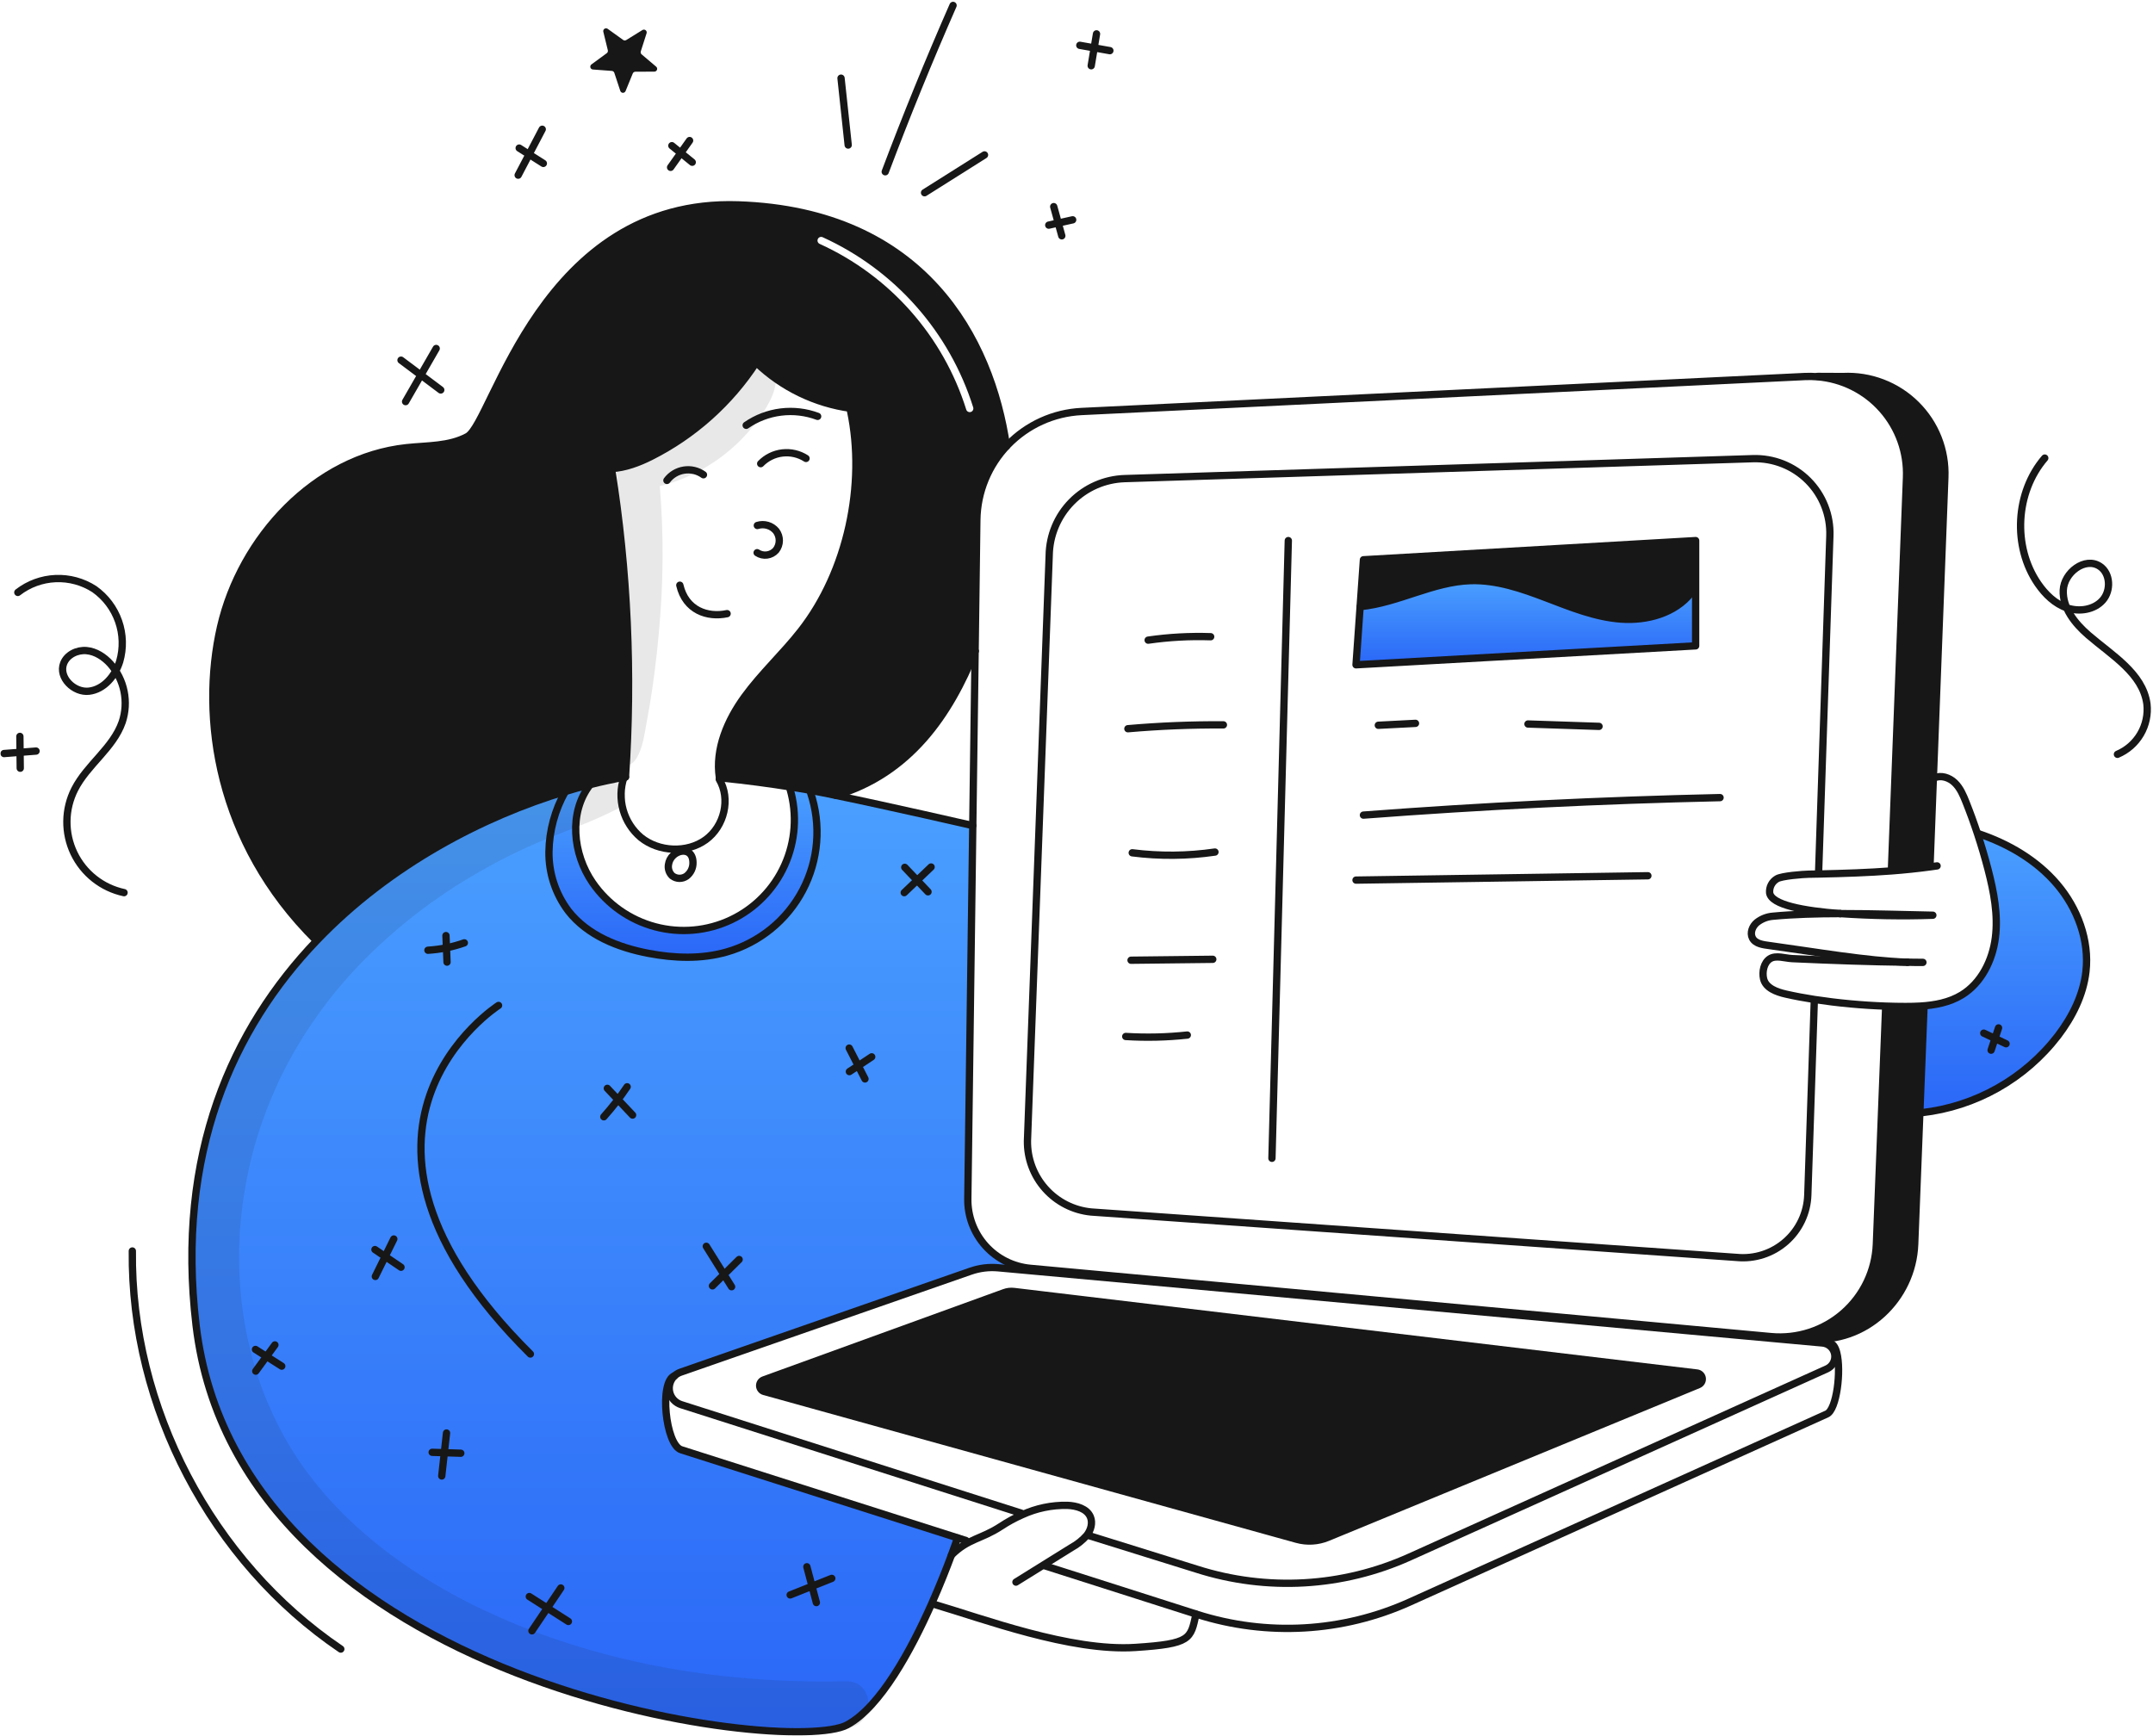 <svg width="884" height="713" viewBox="0 0 884 713" fill="none" xmlns="http://www.w3.org/2000/svg">
<mask id="mask0_1105_24896" style="mask-type:luminance" maskUnits="userSpaceOnUse" x="0" y="0" width="884" height="713">
<path d="M884 0H0V713H884V0Z" fill="white"/>
</mask>
<g mask="url(#mask0_1105_24896)">
<path fill-rule="evenodd" clip-rule="evenodd" d="M251.112 192.4C256.627 192.122 262.294 189.992 267.312 187.465C284.855 178.621 299.749 165.297 310.483 148.843C321.119 159.078 334.73 165.67 349.355 167.668L349.216 168.677C355.605 198.974 347.945 234.725 328.845 259.096C325.535 263.324 321.912 267.294 318.29 271.261C313.896 276.074 309.505 280.885 305.678 286.153C298.696 295.764 293.594 307.57 295.372 319.311L296.4 319.478C306.557 320.478 316.567 321.857 324.539 323.135C326.864 323.509 329.012 323.867 330.947 324.209L331.037 324.225C331.633 324.332 332.281 324.448 332.947 324.58C335.808 325.108 339.325 325.811 343.225 326.617C373.513 317.607 389.921 293.449 400.375 267.356V267.347L401.088 213.484C401.224 202.234 405.572 191.444 413.273 183.242L413.264 183.233C406.857 139.25 379.291 86.721 303.131 84.128C241.243 82.019 215.225 135.321 201.64 163.152C197.45 171.736 194.443 177.897 191.931 179.261C186.139 182.399 179.457 182.873 172.808 183.344C170.825 183.484 168.845 183.624 166.893 183.835C129.382 187.857 98.974 220.687 90.548 257.457C82.122 294.227 89.029 345.803 129.781 386.137L129.975 386.322C160.199 354.698 198.922 335.024 232.118 325.006C235.572 323.959 238.97 323.024 242.285 322.182C247.091 320.978 251.73 319.987 256.165 319.2C256.354 319.161 256.543 319.128 256.727 319.097L256.822 319.08C259.664 276.825 257.752 234.385 251.122 192.557L251.112 192.4ZM337.776 97.411C337.022 97.068 336.133 97.402 335.79 98.156C335.448 98.91 335.782 99.8 336.536 100.142C350.788 106.614 363.515 116.019 373.886 127.743C384.257 139.467 392.04 153.246 396.725 168.181C396.973 168.972 397.815 169.412 398.605 169.164C399.396 168.916 399.835 168.074 399.587 167.283C394.776 151.946 386.784 137.795 376.133 125.755C365.483 113.716 352.413 104.057 337.776 97.411Z" fill="#171717"/>
<path d="M844.598 363.062C853.006 372.933 857.941 386.091 856.469 398.98C855.369 408.61 850.839 417.601 844.969 425.314C838.241 434.063 829.822 441.368 820.212 446.796C810.603 452.224 799.999 455.663 789.033 456.908L788.273 456.88L789.959 414.008L788.394 413.138C794.422 412.777 800.376 411.666 805.468 408.564C813.506 403.664 818.098 394.369 819.283 385.035C820.468 375.701 818.645 366.248 816.293 357.135C815.006 352.181 813.558 347.274 811.95 342.413L812.25 342.313C824.559 346.414 836.189 353.192 844.598 363.062Z" fill="url(#paint0_linear_1105_24896)"/>
<path d="M782.792 196.04C783.197 185.764 779.618 175.727 772.801 168.026C765.984 160.324 756.457 155.552 746.207 154.706L746.217 154.567L756.726 154.614C762.255 154.345 767.779 155.229 772.948 157.211C778.117 159.193 782.817 162.228 786.749 166.124C790.681 170.021 793.759 174.692 795.788 179.843C797.817 184.993 798.751 190.509 798.533 196.04L793.82 319.433L792.468 354.915L792.616 355.944C787.316 356.666 782.069 357.202 776.764 357.609L776.643 356.109L782.792 196.04Z" fill="#171717"/>
<path d="M727.131 548.848C732.494 549.341 737.901 548.738 743.023 547.074C748.144 545.41 752.874 542.721 756.923 539.171C760.972 535.621 764.256 531.283 766.575 526.423C768.894 521.562 770.199 516.281 770.41 510.9L774.21 414.008L774.238 413.147C777.038 413.247 779.766 413.295 782.386 413.295C784.377 413.295 786.386 413.258 788.386 413.138L789.951 414.008L788.265 456.88L786.145 510.9C785.245 533.614 765.737 551.781 743.107 549.688H731.964L731.936 549.975L727.066 549.531L727.131 548.848Z" fill="#171717"/>
<path d="M696.753 563.811C697.299 563.876 697.809 564.121 698.202 564.507C698.594 564.893 698.847 565.399 698.922 565.944C698.996 566.49 698.887 567.045 698.611 567.522C698.336 567.999 697.91 568.371 697.401 568.58L545.128 631.332C541.098 632.99 536.631 633.257 532.433 632.091L313.733 571.376C313.224 571.236 312.773 570.938 312.445 570.525C312.117 570.111 311.929 569.605 311.908 569.077C311.888 568.55 312.035 568.03 312.33 567.593C312.625 567.155 313.051 566.823 313.548 566.644L412.338 530.792C413.621 530.319 414.999 530.161 416.357 530.329L696.753 563.811Z" fill="#171717"/>
<path d="M696.215 243.468V265.21L556.766 272.988L558.452 249.098H558.507C574.026 247.598 588.307 238.875 603.879 238.422C614.546 238.107 624.907 241.709 634.879 245.515C644.851 249.321 654.917 253.431 665.556 254.215C676.195 254.999 687.756 251.853 694.362 243.464L696.215 243.468Z" fill="url(#paint1_linear_1105_24896)"/>
<path d="M696.215 221.984V243.466H694.363C687.763 251.855 676.196 254.994 665.557 254.217C654.918 253.44 644.843 249.317 634.88 245.517C624.917 241.717 614.546 238.109 603.88 238.424C588.305 238.877 574.027 247.6 558.508 249.1H558.453L559.814 229.859L696.215 221.984Z" fill="#171717"/>
<path d="M727.068 549.533L409.91 520.6C406.048 520.242 402.154 520.719 398.493 522L279.5 563.45C278.567 563.77 277.71 564.277 276.981 564.941C270.602 567.163 273.241 593.256 279.676 595.312L393.16 631.489L393.151 631.526C393.151 631.526 392.262 634.211 390.632 638.6C388.799 643.554 386.021 650.675 382.532 658.527C374.078 677.574 361.439 700.945 347.832 708.297C323.656 721.371 98.158 692.611 80.51 544.246C72.139 473.855 95.538 422.346 129.974 386.324C160.197 354.703 198.921 335.024 232.116 325.008C227.835 332.571 225.524 341.088 225.394 349.777C225.289 358.559 228.11 367.127 233.412 374.129C241.227 384.111 253.857 389.121 266.302 391.482C276.902 393.5 287.988 393.889 298.359 390.926C305.009 389.026 311.205 385.796 316.572 381.433C321.94 377.07 326.366 371.663 329.584 365.541C332.802 359.418 334.745 352.706 335.295 345.811C335.846 338.916 334.992 331.982 332.786 325.426L332.943 324.584C335.804 325.112 339.323 325.815 343.221 326.621C365.185 331.158 399.408 339.01 399.408 339.01L397.371 492.274C397.273 499.392 399.863 506.285 404.625 511.576C409.386 516.868 415.968 520.169 423.057 520.821L727.131 548.85L727.068 549.533Z" fill="url(#paint2_linear_1105_24896)"/>
<path d="M332.789 325.424C334.996 331.979 335.849 338.914 335.299 345.809C334.749 352.704 332.806 359.416 329.588 365.538C326.37 371.661 321.943 377.067 316.576 381.431C311.209 385.794 305.013 389.023 298.362 390.924C287.991 393.887 276.907 393.498 266.305 391.48C253.86 389.119 241.23 384.109 233.415 374.127C228.113 367.124 225.293 358.557 225.397 349.775C225.527 341.086 227.839 332.568 232.119 325.006C235.573 323.959 238.971 323.024 242.286 322.182L242.295 322.219C233.434 333.552 235.147 350.673 243.332 362.498C249.467 371.363 258.552 377.759 268.967 380.545C279.381 383.331 290.447 382.325 300.188 377.706C309.93 373.088 317.713 365.158 322.148 355.332C326.583 345.506 327.382 334.423 324.401 324.063L324.54 323.137C326.865 323.508 329.013 323.869 330.948 324.211C331.568 324.322 332.248 324.443 332.948 324.582L332.789 325.424Z" fill="url(#paint3_linear_1105_24896)"/>
<path d="M400.371 267.349L401.084 213.486C401.246 201.992 405.78 190.991 413.765 182.722C421.75 174.453 432.586 169.538 444.067 168.975L740.983 154.614C742.724 154.528 744.468 154.559 746.205 154.706C756.455 155.552 765.982 160.324 772.799 168.026C779.616 175.727 783.195 185.764 782.79 196.041L776.641 356.11" stroke="#171717" stroke-width="3" stroke-linecap="round" stroke-linejoin="round"/>
<path d="M774.218 414.008L770.418 510.9C770.206 516.281 768.901 521.563 766.582 526.423C764.263 531.283 760.979 535.62 756.93 539.17C752.881 542.721 748.151 545.409 743.03 547.073C737.908 548.736 732.501 549.34 727.139 548.846L423.06 520.817C415.971 520.166 409.389 516.865 404.628 511.573C399.866 506.281 397.276 499.388 397.374 492.27L399.411 339.006L400.374 267.356" stroke="#171717" stroke-width="3" stroke-linecap="round" stroke-linejoin="round"/>
<path d="M744.927 411.073L742.261 490.742C742.139 494.377 741.273 497.947 739.717 501.234C738.162 504.521 735.949 507.454 733.216 509.853C730.483 512.252 727.288 514.065 723.827 515.181C720.366 516.297 716.713 516.692 713.093 516.342L448.021 497.687C440.787 496.986 434.081 493.589 429.235 488.172C424.388 482.755 421.757 475.713 421.862 468.445L430.789 228.095C430.905 219.854 434.194 211.974 439.971 206.095C445.749 200.216 453.57 196.79 461.808 196.53L719.714 188.344C723.907 188.212 728.082 188.942 731.982 190.488C735.881 192.034 739.422 194.363 742.385 197.332C745.348 200.302 747.67 203.847 749.208 207.75C750.746 211.652 751.467 215.829 751.326 220.021L746.715 357.798" stroke="#171717" stroke-width="3" stroke-linecap="round" stroke-linejoin="round"/>
<path d="M419.392 621.387L279.675 576.793C278.508 576.418 277.458 575.745 276.629 574.84C275.8 573.936 275.221 572.831 274.949 571.635C274.677 570.439 274.722 569.193 275.078 568.019C275.434 566.845 276.09 565.784 276.98 564.941C277.71 564.277 278.567 563.77 279.499 563.45L398.493 522C402.154 520.719 406.048 520.242 409.91 520.6L727.068 549.536L731.938 549.98L748.309 551.471C749.537 551.582 750.694 552.096 751.598 552.934C752.503 553.771 753.104 554.885 753.309 556.101C753.513 557.317 753.308 558.566 752.727 559.653C752.146 560.74 751.221 561.604 750.096 562.11L578.8 639.35C551.293 651.758 520.166 653.545 491.418 644.369L446.981 630.526" stroke="#171717" stroke-width="3" stroke-linecap="round" stroke-linejoin="round"/>
<path d="M296.398 319.479C306.555 320.479 316.565 321.857 324.537 323.135C326.862 323.506 329.01 323.868 330.945 324.21C331.565 324.321 332.245 324.442 332.945 324.581C335.806 325.109 339.325 325.812 343.223 326.618C365.187 331.155 399.41 339.007 399.41 339.007" stroke="#171717" stroke-width="3" stroke-linecap="round" stroke-linejoin="round"/>
<path d="M393.151 631.524C393.151 631.524 392.262 634.209 390.632 638.598C388.799 643.552 386.021 650.673 382.532 658.525C374.078 677.572 361.439 700.943 347.832 708.295C323.656 721.369 98.158 692.609 80.51 544.244C72.139 473.853 95.538 422.344 129.974 386.322C160.197 354.701 198.921 335.022 232.116 325.006C235.57 323.959 238.968 323.024 242.283 322.182C247.089 320.982 251.728 319.982 256.163 319.2C256.385 319.154 256.607 319.117 256.82 319.08" stroke="#171717" stroke-width="3" stroke-linecap="round" stroke-linejoin="round"/>
<path d="M204.701 412.86C204.701 412.86 124.958 463.843 217.767 556.003" stroke="#171717" stroke-width="3" stroke-linecap="round" stroke-linejoin="round"/>
<path d="M789.958 414.01L788.272 456.882L786.152 510.902C785.252 533.616 765.744 551.783 743.114 549.69H731.965" stroke="#171717" stroke-width="3" stroke-linecap="round" stroke-linejoin="round"/>
<path d="M746.219 154.567L756.728 154.614C762.257 154.345 767.781 155.229 772.95 157.211C778.119 159.193 782.818 162.228 786.75 166.124C790.682 170.021 793.761 174.692 795.789 179.843C797.818 184.993 798.753 190.509 798.535 196.04L793.822 319.433L792.47 354.915" stroke="#171717" stroke-width="3" stroke-linecap="round" stroke-linejoin="round"/>
<path d="M396.633 632.598L393.161 631.487L279.676 595.31C273.241 593.254 270.602 567.161 276.981 564.939" stroke="#171717" stroke-width="3" stroke-linecap="round" stroke-linejoin="round"/>
<path d="M751.345 551.651C752.66 551.772 753.577 553.244 754.151 555.475C756.077 562.92 754.114 578.809 750.095 580.624L578.799 657.867C551.291 670.275 520.164 672.063 491.417 662.886L491.074 662.775L429.211 643.034" stroke="#171717" stroke-width="3" stroke-linecap="round" stroke-linejoin="round"/>
<path d="M390.633 638.598C397.485 631.728 402.855 632.089 410.967 626.765C413.728 624.939 416.638 623.349 419.667 622.014C425.494 619.333 431.854 618.009 438.267 618.144C441.99 618.292 446.258 619.468 447.703 622.894C448.74 625.376 447.888 628.329 446.23 630.459C444.449 632.482 442.327 634.178 439.962 635.469C436.249 637.783 432.533 640.095 428.813 642.404C424.924 644.821 421.032 647.241 417.137 649.663" stroke="#171717" stroke-width="3" stroke-linecap="round" stroke-linejoin="round"/>
<path d="M383.02 658.629C403.779 664.721 439.558 678.229 466.179 676.49C489.041 675 488.818 672.981 491.059 662.832" stroke="#171717" stroke-width="3" stroke-linecap="round" stroke-linejoin="round"/>
<path d="M528.968 221.984L522.246 475.63" stroke="#171717" stroke-width="3" stroke-linecap="round" stroke-linejoin="round"/>
<path d="M471.422 262.865C479.92 261.642 488.509 261.171 497.09 261.457" stroke="#171717" stroke-width="3" stroke-linecap="round" stroke-linejoin="round"/>
<path d="M463.102 299.236C476.139 298.097 489.21 297.569 502.316 297.653" stroke="#171717" stroke-width="3" stroke-linecap="round" stroke-linejoin="round"/>
<path d="M464.883 350.184C476.166 351.62 487.591 351.518 498.847 349.879" stroke="#171717" stroke-width="3" stroke-linecap="round" stroke-linejoin="round"/>
<path d="M464.395 394.3C475.581 394.179 486.766 394.052 497.952 393.92" stroke="#171717" stroke-width="3" stroke-linecap="round" stroke-linejoin="round"/>
<path d="M462.219 425.61C470.643 426.13 479.097 425.935 487.489 425.027" stroke="#171717" stroke-width="3" stroke-linecap="round" stroke-linejoin="round"/>
<path d="M559.812 334.71C608.547 331.006 657.353 328.611 706.234 327.524" stroke="#171717" stroke-width="3" stroke-linecap="round" stroke-linejoin="round"/>
<path d="M556.766 361.398C596.712 360.806 636.657 360.21 676.603 359.611" stroke="#171717" stroke-width="3" stroke-linecap="round" stroke-linejoin="round"/>
<path d="M565.926 297.82C571.01 297.554 576.097 297.291 581.186 297.033" stroke="#171717" stroke-width="3" stroke-linecap="round" stroke-linejoin="round"/>
<path d="M627.371 297.3L656.548 298.272" stroke="#171717" stroke-width="3" stroke-linecap="round" stroke-linejoin="round"/>
<path d="M696.215 243.466V221.984L559.813 229.855L558.452 249.096L556.766 272.986L696.215 265.208V243.466Z" stroke="#171717" stroke-width="3" stroke-linecap="round" stroke-linejoin="round"/>
<path d="M558.508 249.1C574.027 247.6 588.308 238.877 603.88 238.424C614.547 238.109 624.908 241.711 634.88 245.517C644.852 249.323 654.918 253.433 665.557 254.217C676.196 255.001 687.757 251.855 694.363 243.466" stroke="#171717" stroke-width="3" stroke-linecap="round" stroke-linejoin="round"/>
<path d="M783.21 395.121C767.747 394.936 752.941 394.408 735.866 393.639C732.922 393.51 729.218 392.121 726.718 393.695C724.218 395.269 723.44 399.056 724.107 401.927C724.996 405.727 729.431 407.334 733.246 408.205C736.959 409.047 740.922 409.788 745.024 410.427C754.704 411.894 764.461 412.803 774.247 413.149C777.047 413.249 779.775 413.297 782.395 413.297C784.386 413.297 786.395 413.26 788.395 413.14C794.423 412.779 800.377 411.668 805.469 408.566C813.507 403.666 818.099 394.371 819.284 385.037C820.469 375.703 818.646 366.25 816.294 357.137C815.006 352.183 813.559 347.275 811.951 342.415C810.497 337.998 808.907 333.627 807.182 329.303C806.053 326.451 804.803 323.544 802.59 321.414C800.377 319.284 796.95 318.145 794.173 319.442" stroke="#171717" stroke-width="3" stroke-linecap="round" stroke-linejoin="round"/>
<path d="M783.207 395.119C785.383 395.193 787.495 395.219 789.532 395.184C787.411 395.174 785.299 395.147 783.207 395.119Z" stroke="#171717" stroke-width="3" stroke-linecap="round" stroke-linejoin="round"/>
<path d="M755.604 375.155C745.974 375.165 736.436 375.424 727.936 376.229C725.535 376.423 723.245 377.322 721.353 378.813C719.51 380.331 718.445 383.054 719.529 385.174C720.76 387.591 723.955 387.933 726.64 388.295C745.52 390.878 766.261 394.545 783.206 395.119" stroke="#171717" stroke-width="3" stroke-linecap="round" stroke-linejoin="round"/>
<path d="M755.605 375.155C768.253 376.024 780.936 376.247 793.605 375.822C782.392 375.628 768.911 375.146 755.605 375.155Z" stroke="#171717" stroke-width="3" stroke-linecap="round" stroke-linejoin="round"/>
<path d="M795.349 355.562C794.432 355.692 793.524 355.822 792.617 355.943C787.317 356.665 782.07 357.202 776.765 357.609C767.19 358.341 757.412 358.665 746.745 358.897C745.403 358.915 744.045 358.943 742.662 358.971C740.356 359.017 731.55 359.665 729.587 360.871C728.594 361.449 727.785 362.296 727.256 363.316C726.726 364.336 726.498 365.486 726.597 366.63C727.291 371.575 740.578 374.03 755.607 375.158" stroke="#171717" stroke-width="3" stroke-linecap="round" stroke-linejoin="round"/>
<path d="M812.256 342.312C824.562 346.412 836.192 353.193 844.6 363.062C853.008 372.932 857.943 386.092 856.471 398.981C855.371 408.611 850.841 417.602 844.971 425.315C838.243 434.064 829.823 441.369 820.214 446.797C810.604 452.225 800.001 455.664 789.035 456.909" stroke="#171717" stroke-width="3" stroke-linecap="round" stroke-linejoin="round"/>
<path d="M313.547 566.644L412.337 530.792C413.621 530.319 414.999 530.161 416.356 530.329L696.756 563.811C697.303 563.876 697.813 564.121 698.205 564.507C698.598 564.893 698.851 565.399 698.925 565.944C698.999 566.49 698.89 567.045 698.615 567.522C698.34 567.999 697.914 568.371 697.404 568.58L545.128 631.332C541.099 632.99 536.631 633.257 532.433 632.091L313.733 571.376C313.224 571.236 312.773 570.938 312.445 570.525C312.117 570.112 311.929 569.605 311.908 569.078C311.887 568.551 312.035 568.03 312.33 567.593C312.624 567.155 313.051 566.823 313.547 566.644Z" stroke="#171717" stroke-width="3" stroke-linecap="round" stroke-linejoin="round"/>
<path d="M295.372 319.313C293.594 307.572 298.696 295.766 305.678 286.155C312.66 276.544 321.521 268.455 328.845 259.098C347.945 234.727 355.605 198.976 349.216 168.679" stroke="#171717" stroke-width="3" stroke-linecap="round" stroke-linejoin="round"/>
<path d="M251.117 192.559C257.747 234.387 259.659 276.827 256.817 319.082" stroke="#171717" stroke-width="3" stroke-linecap="round" stroke-linejoin="round"/>
<path d="M400.373 267.349V267.358C389.919 293.451 373.511 317.609 343.223 326.619" stroke="#171717" stroke-width="3" stroke-linecap="round" stroke-linejoin="round"/>
<path d="M129.781 386.137C89.029 345.803 82.122 294.227 90.548 257.457C98.974 220.687 129.382 187.857 166.893 183.835C175.393 182.918 184.412 183.335 191.931 179.261C202.588 173.473 222.154 81.369 303.131 84.128C379.291 86.721 406.857 139.25 413.264 183.233" stroke="#171717" stroke-width="3" stroke-linecap="round" stroke-linejoin="round"/>
<path d="M241.629 190.689C244.596 192.044 247.856 192.633 251.11 192.402C256.629 192.124 262.296 189.994 267.31 187.467C284.852 178.623 299.744 165.299 310.478 148.845C321.114 159.079 334.725 165.671 349.35 167.67C352.917 168.164 356.519 168.369 360.119 168.281" stroke="#171717" stroke-width="3" stroke-linecap="round" stroke-linejoin="round"/>
<path d="M273.832 197.272C275.528 194.995 278.051 193.475 280.857 193.041C283.662 192.606 286.526 193.291 288.832 194.948" stroke="#171717" stroke-width="3" stroke-linecap="round" stroke-linejoin="round"/>
<path d="M312.332 190.392C314.71 187.941 317.863 186.389 321.255 185.997C324.647 185.605 328.07 186.399 330.944 188.243" stroke="#171717" stroke-width="3" stroke-linecap="round" stroke-linejoin="round"/>
<path d="M306.379 174.64C310.61 171.707 315.488 169.842 320.596 169.203C325.704 168.565 330.891 169.172 335.714 170.973" stroke="#171717" stroke-width="3" stroke-linecap="round" stroke-linejoin="round"/>
<path d="M310.955 215.782C312.319 215.345 313.783 215.327 315.158 215.73C316.533 216.133 317.755 216.938 318.668 218.042C319.532 219.185 319.992 220.582 319.977 222.014C319.962 223.447 319.472 224.833 318.584 225.958C317.637 227.029 316.333 227.72 314.915 227.904C313.497 228.088 312.06 227.752 310.871 226.958" stroke="#171717" stroke-width="3" stroke-linecap="round" stroke-linejoin="round"/>
<path d="M298.537 251.987C290.462 253.681 281.527 250.635 279.129 240.301" stroke="#171717" stroke-width="3" stroke-linecap="round" stroke-linejoin="round"/>
<path d="M242.294 322.221C233.433 333.554 235.146 350.675 243.331 362.5C249.465 371.365 258.551 377.762 268.966 380.548C279.381 383.335 290.447 382.328 300.189 377.71C309.931 373.091 317.714 365.16 322.148 355.333C326.583 345.507 327.381 334.423 324.4 324.063" stroke="#171717" stroke-width="3" stroke-linecap="round" stroke-linejoin="round"/>
<path d="M256.369 318.6C256.295 318.795 256.221 319 256.169 319.2C254.725 323.539 254.616 328.211 255.858 332.612C257.099 337.014 259.633 340.941 263.132 343.886C270.475 349.84 282.059 350.405 289.732 344.858C297.405 339.311 300.084 328.034 295.315 319.996" stroke="#171717" stroke-width="3" stroke-linecap="round" stroke-linejoin="round"/>
<path d="M232.198 324.85C232.171 324.906 232.143 324.95 232.115 325.008C227.835 332.57 225.524 341.087 225.393 349.777C225.289 358.559 228.11 367.126 233.411 374.129C241.226 384.111 253.856 389.121 266.301 391.482C276.901 393.5 287.987 393.889 298.358 390.926C305.009 389.025 311.205 385.796 316.572 381.432C321.939 377.069 326.366 371.663 329.584 365.54C332.802 359.418 334.745 352.706 335.295 345.811C335.845 338.916 334.992 331.981 332.785 325.426" stroke="#171717" stroke-width="3" stroke-linecap="round" stroke-linejoin="round"/>
<path d="M274.461 355.062C274.327 355.89 274.396 356.738 274.662 357.533C274.929 358.328 275.384 359.047 275.989 359.627C276.83 360.288 277.864 360.657 278.933 360.677C280.003 360.697 281.05 360.367 281.915 359.738C282.757 359.082 283.433 358.235 283.886 357.268C284.34 356.301 284.559 355.241 284.526 354.173C284.452 346.756 275.266 348.979 274.461 355.062Z" stroke="#171717" stroke-width="3" stroke-linecap="round" stroke-linejoin="round"/>
<path d="M183.544 395.076L183.109 384.183" stroke="#171717" stroke-width="3" stroke-linecap="round" stroke-linejoin="round"/>
<path d="M175.699 390.198C180.799 389.889 185.831 388.867 190.648 387.164" stroke="#171717" stroke-width="3" stroke-linecap="round" stroke-linejoin="round"/>
<path d="M164.649 520.365L153.949 513.109" stroke="#171717" stroke-width="3" stroke-linecap="round" stroke-linejoin="round"/>
<path d="M154.109 524.151L161.691 508.771" stroke="#171717" stroke-width="3" stroke-linecap="round" stroke-linejoin="round"/>
<path d="M292.527 528.023L303.479 517.188" stroke="#171717" stroke-width="3" stroke-linecap="round" stroke-linejoin="round"/>
<path d="M300.383 528.377L290 511.771" stroke="#171717" stroke-width="3" stroke-linecap="round" stroke-linejoin="round"/>
<path d="M348.746 440.041L357.916 433.97" stroke="#171717" stroke-width="3" stroke-linecap="round" stroke-linejoin="round"/>
<path d="M355.157 443.044L348.672 430.381" stroke="#171717" stroke-width="3" stroke-linecap="round" stroke-linejoin="round"/>
<path d="M259.734 457.885L249.367 446.905" stroke="#171717" stroke-width="3" stroke-linecap="round" stroke-linejoin="round"/>
<path d="M257.5 446.267C254.591 450.587 251.391 454.705 247.922 458.591" stroke="#171717" stroke-width="3" stroke-linecap="round" stroke-linejoin="round"/>
<path d="M335.189 658.072L331.289 643.36" stroke="#171717" stroke-width="3" stroke-linecap="round" stroke-linejoin="round"/>
<path d="M324.438 654.929L341.52 648.129" stroke="#171717" stroke-width="3" stroke-linecap="round" stroke-linejoin="round"/>
<path d="M233.371 665.824L217.332 655.591" stroke="#171717" stroke-width="3" stroke-linecap="round" stroke-linejoin="round"/>
<path d="M218.414 669.669L230.261 652.076" stroke="#171717" stroke-width="3" stroke-linecap="round" stroke-linejoin="round"/>
<path d="M189.198 596.741L177.445 596.366" stroke="#171717" stroke-width="3" stroke-linecap="round" stroke-linejoin="round"/>
<path d="M181.379 606.086L183.34 588.438" stroke="#171717" stroke-width="3" stroke-linecap="round" stroke-linejoin="round"/>
<path d="M115.679 560.983L104.895 554.12" stroke="#171717" stroke-width="3" stroke-linecap="round" stroke-linejoin="round"/>
<path d="M112.875 552.263L105.016 563.036" stroke="#171717" stroke-width="3" stroke-linecap="round" stroke-linejoin="round"/>
<path d="M371.27 366.551L382.298 356.02" stroke="#171717" stroke-width="3" stroke-linecap="round" stroke-linejoin="round"/>
<path d="M381.03 366.205L371.484 356.155" stroke="#171717" stroke-width="3" stroke-linecap="round" stroke-linejoin="round"/>
<path d="M817.531 431.237L820.584 422.087" stroke="#171717" stroke-width="3" stroke-linecap="round" stroke-linejoin="round"/>
<path d="M823.666 428.598L814.516 424.239" stroke="#171717" stroke-width="3" stroke-linecap="round" stroke-linejoin="round"/>
<path d="M379.613 79.137L404.228 63.616" stroke="#171717" stroke-width="3" stroke-linecap="round" stroke-linejoin="round"/>
<path d="M363.469 70.528C372.144 47.519 381.427 24.752 391.317 2.229" stroke="#171717" stroke-width="3" stroke-linecap="round" stroke-linejoin="round"/>
<path d="M348.257 59.554L345.316 32.1" stroke="#171717" stroke-width="3" stroke-linecap="round" stroke-linejoin="round"/>
<path d="M430.609 92.445L440.426 90.263" stroke="#171717" stroke-width="3" stroke-linecap="round" stroke-linejoin="round"/>
<path d="M435.963 96.835L432.648 84.85" stroke="#171717" stroke-width="3" stroke-linecap="round" stroke-linejoin="round"/>
<path d="M455.7 20.798L443.359 18.61" stroke="#171717" stroke-width="3" stroke-linecap="round" stroke-linejoin="round"/>
<path d="M448.039 26.998L450.219 13.909" stroke="#171717" stroke-width="3" stroke-linecap="round" stroke-linejoin="round"/>
<path d="M54.335 513.698C53.627 577.768 86.865 641.247 139.927 677.164" stroke="#171717" stroke-width="3" stroke-linecap="round" stroke-linejoin="round"/>
<path d="M284.224 66.622L275.859 59.822" stroke="#171717" stroke-width="3" stroke-linecap="round" stroke-linejoin="round"/>
<path d="M275.34 68.715L283.14 57.715" stroke="#171717" stroke-width="3" stroke-linecap="round" stroke-linejoin="round"/>
<path d="M180.967 160.13L164.652 147.894" stroke="#171717" stroke-width="3" stroke-linecap="round" stroke-linejoin="round"/>
<path d="M166.531 164.917L179.092 143.104" stroke="#171717" stroke-width="3" stroke-linecap="round" stroke-linejoin="round"/>
<path d="M223.09 67.1L213.172 60.805" stroke="#171717" stroke-width="3" stroke-linecap="round" stroke-linejoin="round"/>
<path d="M212.754 71.926L222.638 53.081" stroke="#171717" stroke-width="3" stroke-linecap="round" stroke-linejoin="round"/>
<path d="M7.32 243.267C11.773 239.809 17.191 237.823 22.823 237.583C28.455 237.344 34.023 238.863 38.752 241.93C43.353 245.188 46.825 249.798 48.688 255.119C50.55 260.44 50.71 266.209 49.145 271.625C47.307 277.534 42.686 283.114 36.538 283.825C30.39 284.536 23.894 278.159 26.138 272.393C27.532 268.818 31.684 266.821 35.507 267.157C39.33 267.493 42.762 269.773 45.332 272.623C48.152 275.828 50.084 279.716 50.935 283.9C51.787 288.083 51.528 292.417 50.185 296.469C46.485 307.188 35.797 313.996 30.67 324.11C28.616 328.163 27.519 332.633 27.465 337.177C27.41 341.72 28.4 346.216 30.358 350.316C32.316 354.417 35.189 358.013 38.756 360.827C42.323 363.642 46.489 365.6 50.932 366.55" stroke="#171717" stroke-width="3" stroke-linecap="round" stroke-linejoin="round"/>
<path d="M839.556 188.106C827.477 202.151 826.271 224.434 836.763 239.7C839.754 244.053 843.741 247.947 848.741 249.647C853.741 251.347 859.847 250.428 863.341 246.471C866.835 242.514 866.57 235.458 862.17 232.538C856.117 228.521 847.476 235.11 847.155 242.368C846.834 249.626 851.914 255.99 857.408 260.743C867.029 269.068 879.798 276.454 881.508 289.061C881.991 293.354 881.073 297.688 878.89 301.415C876.708 305.143 873.378 308.065 869.399 309.745" stroke="#171717" stroke-width="3" stroke-linecap="round" stroke-linejoin="round"/>
<path d="M14.8 308.412L1.668 309.429" stroke="#171717" stroke-width="3" stroke-linecap="round" stroke-linejoin="round"/>
<path d="M8.312 315.458L8.164 302.387" stroke="#171717" stroke-width="3" stroke-linecap="round" stroke-linejoin="round"/>
<path d="M263.458 22.332L269.419 27.381C269.599 27.533 269.728 27.737 269.788 27.965C269.849 28.193 269.838 28.434 269.757 28.655C269.677 28.877 269.53 29.069 269.337 29.204C269.144 29.34 268.915 29.413 268.679 29.414L260.868 29.454C260.64 29.455 260.417 29.524 260.228 29.652C260.039 29.779 259.892 29.96 259.806 30.171L256.847 37.4C256.757 37.618 256.603 37.804 256.405 37.931C256.207 38.059 255.975 38.123 255.739 38.115C255.504 38.107 255.276 38.027 255.088 37.886C254.899 37.744 254.758 37.549 254.684 37.325L252.233 29.908C252.161 29.692 252.027 29.502 251.847 29.361C251.667 29.221 251.45 29.137 251.223 29.12L243.433 28.54C243.198 28.523 242.973 28.434 242.79 28.285C242.607 28.137 242.474 27.936 242.408 27.709C242.343 27.482 242.349 27.241 242.425 27.018C242.5 26.795 242.643 26.6 242.833 26.46L249.133 21.836C249.316 21.702 249.455 21.516 249.533 21.302C249.611 21.089 249.624 20.857 249.571 20.636L247.716 13.048C247.66 12.819 247.675 12.578 247.76 12.358C247.845 12.138 247.995 11.95 248.19 11.818C248.386 11.686 248.617 11.617 248.853 11.62C249.088 11.624 249.317 11.699 249.509 11.837L255.852 16.396C256.037 16.529 256.257 16.604 256.485 16.612C256.713 16.62 256.938 16.561 257.132 16.441L263.776 12.331C263.976 12.207 264.21 12.147 264.445 12.16C264.681 12.173 264.907 12.258 265.093 12.403C265.278 12.548 265.415 12.747 265.485 12.972C265.554 13.197 265.553 13.439 265.481 13.663L263.1 21.098C263.03 21.316 263.027 21.55 263.091 21.77C263.155 21.989 263.283 22.185 263.458 22.332Z" fill="#171717"/>
<g opacity="0.1">
<path d="M310.815 149.985C306.389 152.034 303.681 157.852 300.615 161.535C297.216 165.747 293.296 169.511 288.948 172.735C280.213 179.036 270.042 183.053 259.359 184.421C256.015 184.881 252.647 189.36 253.041 192.721C255.324 211.949 256.234 231.314 255.765 250.671C255.517 260.171 254.696 269.671 253.58 279.096C253.023 283.804 252.356 288.497 251.58 293.173C250.78 298.028 249.105 303.233 249.668 308.156C250.339 314.016 257.934 317.119 261.373 311.327C263.944 306.998 264.525 301.879 265.446 296.996C266.386 292.016 267.219 287.016 267.946 281.996C269.359 272.221 270.383 262.418 271.107 252.569C272.62 232.634 272.336 212.603 270.258 192.718L261.652 201.324C271.699 200.161 281.384 196.88 290.069 191.698C298.754 186.515 306.24 179.55 312.034 171.26C315.455 166.474 319.952 158.996 318.144 152.96C317.153 149.655 313.756 148.625 310.824 149.983L310.815 149.985Z" fill="#171717"/>
</g>
<g opacity="0.1">
<path d="M251.025 321.137C231.163 321.747 211.519 330.79 194.104 339.771C176.254 348.951 159.642 360.363 144.67 373.732C114.562 400.715 91.495 437.04 82.87 476.769C73.981 517.699 78.385 561.685 98.892 598.58C119.625 635.88 155.592 662.735 193.848 680.163C241.856 702.031 294.756 710.811 347.313 709.51C359.597 709.21 359.647 690.102 347.313 690.385C303.513 691.385 259.629 685.298 218.566 669.652C182.536 655.924 146.901 634.018 124.333 602.06C102.356 570.94 94.687 531.96 99.622 494.446C104.532 457.133 121.688 423.051 147.709 396.046C162.004 381.277 178.309 368.597 196.144 358.38C205.199 353.12 214.605 348.489 224.296 344.521C234.234 340.495 244.464 336.878 253.939 331.885C258.99 329.223 256.667 320.968 251.029 321.141L251.025 321.137Z" fill="#171717"/>
</g>
</g>
<defs>
<linearGradient id="paint0_linear_1105_24896" x1="822.501" y1="342.313" x2="822.501" y2="456.908" gradientUnits="userSpaceOnUse">
<stop stop-color="#4A9FFF"/>
<stop offset="1" stop-color="#2A67F7"/>
</linearGradient>
<linearGradient id="paint1_linear_1105_24896" x1="626.49" y1="238.402" x2="626.49" y2="272.988" gradientUnits="userSpaceOnUse">
<stop stop-color="#4A9FFF"/>
<stop offset="1" stop-color="#2A67F7"/>
</linearGradient>
<linearGradient id="paint2_linear_1105_24896" x1="402.968" y1="324.584" x2="402.968" y2="711.115" gradientUnits="userSpaceOnUse">
<stop stop-color="#4A9FFF"/>
<stop offset="1" stop-color="#2A67F7"/>
</linearGradient>
<linearGradient id="paint3_linear_1105_24896" x1="280.428" y1="322.182" x2="280.428" y2="393.07" gradientUnits="userSpaceOnUse">
<stop stop-color="#4A9FFF"/>
<stop offset="1" stop-color="#2A67F7"/>
</linearGradient>
</defs>
</svg>
